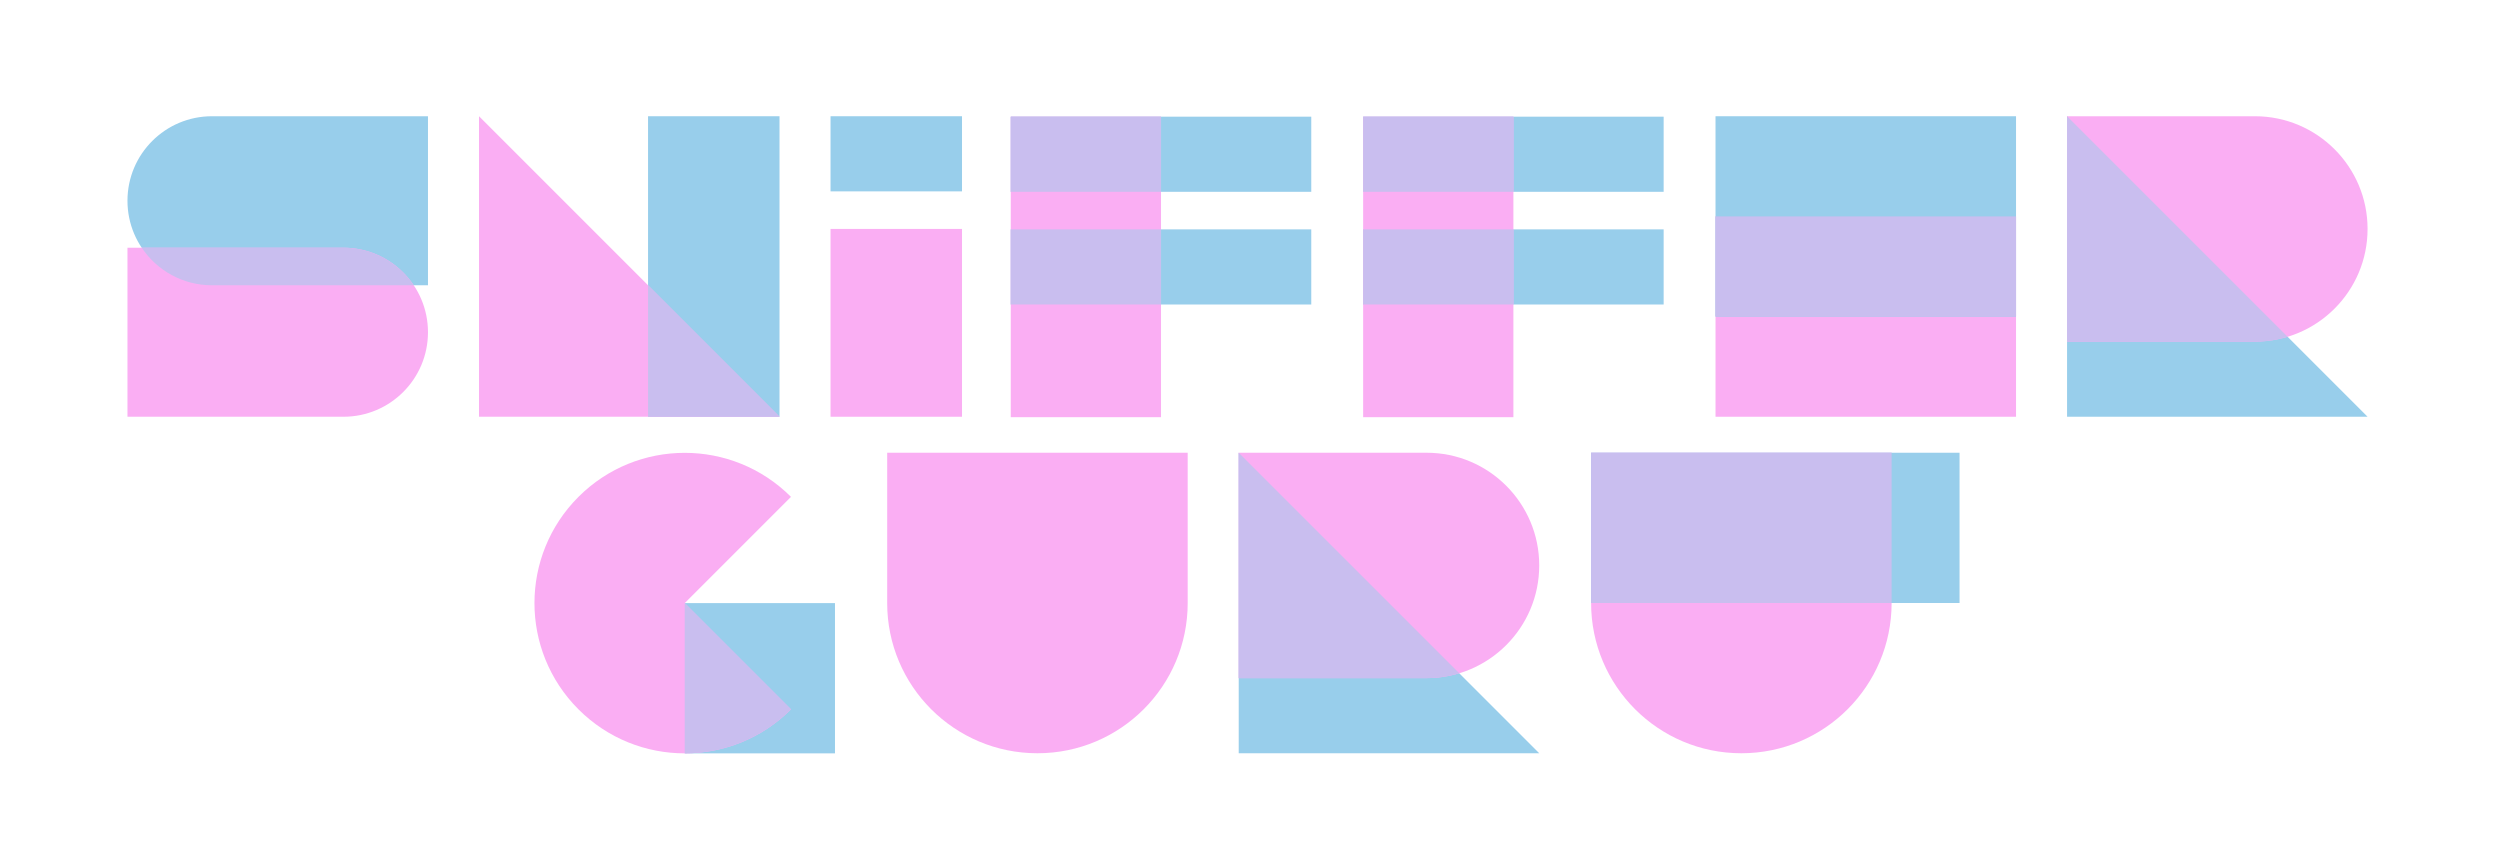 <svg version="1.1" viewBox="340.822 324.096 342.357 118.272" id="svg274397" xmlns:xlink="http://www.w3.org/1999/xlink" xmlns="http://www.w3.org/2000/svg" style="max-height: 500px" width="342.357" height="118.272">
  <defs id="defs274401"/>
  <linearGradient id="3d_gradient2-logo-01593ebb-5bb5-4fc7-9e2f-79e2a57dabab" x1="30%" y1="120%" x2="-10%" y2="30%" spreadMethod="pad">
    <stop offset="0%" stop-color="#ffffff" stop-opacity="1" id="stop274378"/>
    <stop offset="100%" stop-color="#000000" stop-opacity="1" id="stop274380"/>
  </linearGradient>
  <linearGradient id="3d_gradient3-logo-01593ebb-5bb5-4fc7-9e2f-79e2a57dabab" x1="30%" y1="120%" x2="-10%" y2="30%" spreadMethod="pad" gradientTransform="rotate(-30)">
    <stop offset="0%" stop-color="#ffffff" stop-opacity="1" id="stop274383"/>
    <stop offset="50%" stop-color="#cccccc" stop-opacity="1" id="stop274385"/>
    <stop offset="100%" stop-color="#000000" stop-opacity="1" id="stop274387"/>
  </linearGradient>
  <g id="logo-group">
    <image transform="translate(0 0)" height="480" width="480" y="144" x="272" style="display: none;" id="container" xlink:href=""/>
    <g transform="translate(0 0)" id="logo-center">
      <image y="0" x="0" style="display: none;" id="icon_container" xlink:href=""/>
      <g transform="translate(0 0)" style="font-style:normal;font-weight:400;font-size:32px;line-height:1;font-family:'Open Sans';font-variant-ligatures:none;text-align:center;text-anchor:middle" id="slogan"/>
      <g transform="translate(0 0)" style="font-style:normal;font-weight:normal;font-size:72px;line-height:1;font-family:'Brandmark Sans 5 Spectrum';font-variant-ligatures:normal;text-align:center;text-anchor:middle">
        <g transform="translate(0 281.446) translate(358.278 58.568) scale(0.83) translate(-224.886 50.4)" aria-label="S" id="path274406"> <path stroke="#98ceeb" fill="#98ceeb" stroke-miterlimit="2" stroke-linejoin="miter" stroke-width="0" transform="translate(149.677 -125.609)" d="M89.154,75.209c-7.702,0-13.945,6.243-13.945,13.945s6.243,13.945,13.945,13.945 h35.637V75.209H89.154z" class="c3"/> <path stroke="#faaef3" fill="#faaef3" stroke-miterlimit="2" stroke-linejoin="miter" stroke-width="0" transform="translate(149.677 -125.609)" d="M110.846,96.901H75.209v27.89h35.637c7.702,0,13.945-6.243,13.945-13.945 S118.548,96.901,110.846,96.901z" class="c1"/> <path stroke="#c9beef" fill="#c9beef" stroke-miterlimit="2" stroke-linejoin="miter" stroke-width="0" transform="translate(149.677 -125.609)" d="M110.846,96.901H77.56c2.502,3.736,6.759,6.198,11.594,6.198h33.286 C119.938,99.363,115.68,96.901,110.846,96.901z" class="c2"/> </g>
        <g transform="translate(0 281.446) translate(406.418 58.568) scale(0.83) translate(-278.886 50.4)" aria-label="N" id="path274408"> <rect stroke="#98ceeb" fill="#98ceeb" stroke-miterlimit="2" stroke-linejoin="miter" stroke-width="0" transform="translate(203.677 -125.609)" height="49.582" width="21.692" class="c3" y="75.209" x="103.099"/> <polygon stroke="#faaef3" fill="#faaef3" stroke-miterlimit="2" stroke-linejoin="miter" stroke-width="0" transform="translate(203.677 -125.609)" points="124.791,124.791 75.209,124.791 75.209,75.209" class="c1"/> <polygon stroke="#c9beef" fill="#c9beef" stroke-miterlimit="2" stroke-linejoin="miter" stroke-width="0" transform="translate(203.677 -125.609)" points="103.099,124.791 124.791,124.791 103.099,103.099" class="c2"/> </g>
        <g transform="translate(0 281.446) translate(454.558 58.568) scale(0.83) translate(-332.886 50.4)" aria-label="I" id="path274410"> <rect stroke="#98ceeb" fill="#98ceeb" stroke-miterlimit="2" stroke-linejoin="miter" stroke-width="0" transform="translate(243.732 -125.609)" height="12.396" width="21.692" class="c3" y="75.209" x="89.154"/> <rect stroke="#faaef3" fill="#faaef3" stroke-miterlimit="2" stroke-linejoin="miter" stroke-width="0" transform="translate(243.732 -125.609)" height="30.989" width="21.692" class="c1" y="93.802" x="89.154"/> </g>
        <g transform="translate(0 281.446) translate(479.237 58.628) scale(0.83) translate(-358.62 50.328)" aria-label="F" id="path274412"> <rect stroke="#98ceeb" fill="#98ceeb" stroke-miterlimit="2" stroke-linejoin="miter" stroke-width="0" transform="translate(283.412 -125.537)" height="12.396" width="49.582" class="c3" y="75.209" x="75.209"/> <rect stroke="#98ceeb" fill="#98ceeb" stroke-miterlimit="2" stroke-linejoin="miter" stroke-width="0" transform="translate(283.412 -125.537)" height="12.396" width="49.582" class="c3" y="93.802" x="75.209"/> <rect stroke="#faaef3" fill="#faaef3" stroke-miterlimit="2" stroke-linejoin="miter" stroke-width="0" transform="translate(283.412 -125.537)" height="49.582" width="24.791" class="c1" y="75.209" x="75.209"/> <rect stroke="#c9beef" fill="#c9beef" stroke-miterlimit="2" stroke-linejoin="miter" stroke-width="0" transform="translate(283.412 -125.537)" height="12.396" width="24.791" class="c2" y="75.209" x="75.209"/> <rect stroke="#c9beef" fill="#c9beef" stroke-miterlimit="2" stroke-linejoin="miter" stroke-width="0" transform="translate(283.412 -125.537)" height="12.396" width="24.791" class="c2" y="93.802" x="75.209"/> </g>
        <g transform="translate(0 281.446) translate(527.494 58.628) scale(0.83) translate(-412.761 50.328)" aria-label="F" id="path274414"> <rect stroke="#98ceeb" fill="#98ceeb" stroke-miterlimit="2" stroke-linejoin="miter" stroke-width="0" transform="translate(337.552 -125.537)" height="12.396" width="49.582" class="c3" y="75.209" x="75.209"/> <rect stroke="#98ceeb" fill="#98ceeb" stroke-miterlimit="2" stroke-linejoin="miter" stroke-width="0" transform="translate(337.552 -125.537)" height="12.396" width="49.582" class="c3" y="93.802" x="75.209"/> <rect stroke="#faaef3" fill="#faaef3" stroke-miterlimit="2" stroke-linejoin="miter" stroke-width="0" transform="translate(337.552 -125.537)" height="49.582" width="24.791" class="c1" y="75.209" x="75.209"/> <rect stroke="#c9beef" fill="#c9beef" stroke-miterlimit="2" stroke-linejoin="miter" stroke-width="0" transform="translate(337.552 -125.537)" height="12.396" width="24.791" class="c2" y="75.209" x="75.209"/> <rect stroke="#c9beef" fill="#c9beef" stroke-miterlimit="2" stroke-linejoin="miter" stroke-width="0" transform="translate(337.552 -125.537)" height="12.396" width="24.791" class="c2" y="93.802" x="75.209"/> </g>
        <g transform="translate(0 281.446) translate(575.75 58.568) scale(0.83) translate(-466.902 50.4)" aria-label="E" id="path274416"> <rect stroke="#faaef3" fill="#faaef3" stroke-miterlimit="2" stroke-linejoin="miter" stroke-width="0" transform="translate(391.693 -125.609)" height="33.055" width="49.582" class="c1" y="91.736" x="75.209"/> <rect stroke="#98ceeb" fill="#98ceeb" stroke-miterlimit="2" stroke-linejoin="miter" stroke-width="0" transform="translate(391.693 -125.609)" height="33.055" width="49.582" class="c3" y="75.209" x="75.209"/> <rect stroke="#c9beef" fill="#c9beef" stroke-miterlimit="2" stroke-linejoin="miter" stroke-width="0" transform="translate(391.693 -125.609)" height="16.527" width="49.582" class="c2" y="91.736" x="75.209"/> </g>
        <g transform="translate(0 281.446) translate(623.89 58.568) scale(0.83) translate(-520.902 50.4)" aria-label="R" id="path274418"> <polygon stroke="#98ceeb" fill="#98ceeb" stroke-miterlimit="2" stroke-linejoin="miter" stroke-width="0" transform="translate(445.693 -125.609)" points="124.791,124.791 75.209,124.791 75.209,75.209" class="c3"/> <path stroke="#faaef3" fill="#faaef3" stroke-miterlimit="2" stroke-linejoin="miter" stroke-width="0" transform="translate(445.693 -125.609)" d="M106.198,75.209H75.209v37.187h30.989c10.269,0,18.593-8.325,18.593-18.593 S116.467,75.209,106.198,75.209z" class="c1"/> <path stroke="#c9beef" fill="#c9beef" stroke-miterlimit="2" stroke-linejoin="miter" stroke-width="0" transform="translate(445.693 -125.609)" d="M75.209,75.209v37.187h30.989c1.877,0,3.688-0.284,5.396-0.802L75.209,75.209z" class="c2"/> </g>
        <g transform="translate(0 281.446) translate(414.014 104.664) scale(0.83) translate(-574.988 50.382)" aria-label="G" id="path274420"> <rect stroke="#98ceeb" fill="#98ceeb" stroke-miterlimit="2" stroke-linejoin="miter" stroke-width="0" transform="translate(499.779 -125.591)" height="24.791" width="24.791" class="c3" y="100" x="100"/> <path stroke="#faaef3" fill="#faaef3" stroke-miterlimit="2" stroke-linejoin="miter" stroke-width="0" transform="translate(499.779 -125.591)" d="M100,100l17.53-17.53c-9.682-9.682-25.378-9.682-35.06,0 c-9.682,9.682-9.682,25.378,0,35.06s25.378,9.682,35.06,0L100,100z" class="c1"/> <path stroke="#c9beef" fill="#c9beef" stroke-miterlimit="2" stroke-linejoin="miter" stroke-width="0" transform="translate(499.779 -125.591)" d="M100,100v24.791c6.345,0,12.689-2.42,17.53-7.261L100,100z" class="c2"/> </g>
        <g transform="translate(0 281.446) translate(462.315 104.649) scale(0.83) translate(-629.183 50.4)" aria-label="U" id="path274422"> <path stroke="#faaef3" fill="#faaef3" stroke-miterlimit="2" stroke-linejoin="miter" stroke-width="0" transform="translate(553.974 -125.609)" d="M75.209,75.209v24.791c0,13.692,11.099,24.791,24.791,24.791 s24.791-11.099,24.791-24.791V75.209H75.209z" class="c1"/> </g>
        <g transform="translate(0 281.446) translate(510.455 104.649) scale(0.83) translate(-683.183 50.4)" aria-label="R" id="path274424"> <polygon stroke="#98ceeb" fill="#98ceeb" stroke-miterlimit="2" stroke-linejoin="miter" stroke-width="0" transform="translate(607.974 -125.609)" points="124.791,124.791 75.209,124.791 75.209,75.209" class="c3"/> <path stroke="#faaef3" fill="#faaef3" stroke-miterlimit="2" stroke-linejoin="miter" stroke-width="0" transform="translate(607.974 -125.609)" d="M106.198,75.209H75.209v37.187h30.989c10.269,0,18.593-8.325,18.593-18.593 S116.467,75.209,106.198,75.209z" class="c1"/> <path stroke="#c9beef" fill="#c9beef" stroke-miterlimit="2" stroke-linejoin="miter" stroke-width="0" transform="translate(607.974 -125.609)" d="M75.209,75.209v37.187h30.989c1.877,0,3.688-0.284,5.396-0.802L75.209,75.209z" class="c2"/> </g>
        <g transform="translate(0 281.446) translate(558.712 104.649) scale(0.83) translate(-737.323 50.4)" aria-label="U_" id="path274426"> <path stroke="#faaef3" fill="#faaef3" stroke-miterlimit="2" stroke-linejoin="miter" stroke-width="0" transform="translate(667.719 -125.609)" d="M69.604,75.209v24.791c0,13.692,11.099,24.791,24.791,24.791h0 c13.692,0,24.791-11.099,24.791-24.791V75.209H69.604z" class="c1"/> <rect stroke="#98ceeb" fill="#98ceeb" stroke-miterlimit="2" stroke-linejoin="miter" stroke-width="0" transform="translate(667.719 -125.609)" height="24.791" width="60.791" class="c3" y="75.209" x="69.604"/> <rect stroke="#c9beef" fill="#c9beef" stroke-miterlimit="2" stroke-linejoin="miter" stroke-width="0" transform="translate(667.719 -125.609)" height="24.791" width="49.582" class="c2" y="75.209" x="69.604"/> </g>
                 </g>
      <image y="0" x="0" style="display: none;" id="icon" xlink:href=""/>
    </g>
  </g>
</svg>